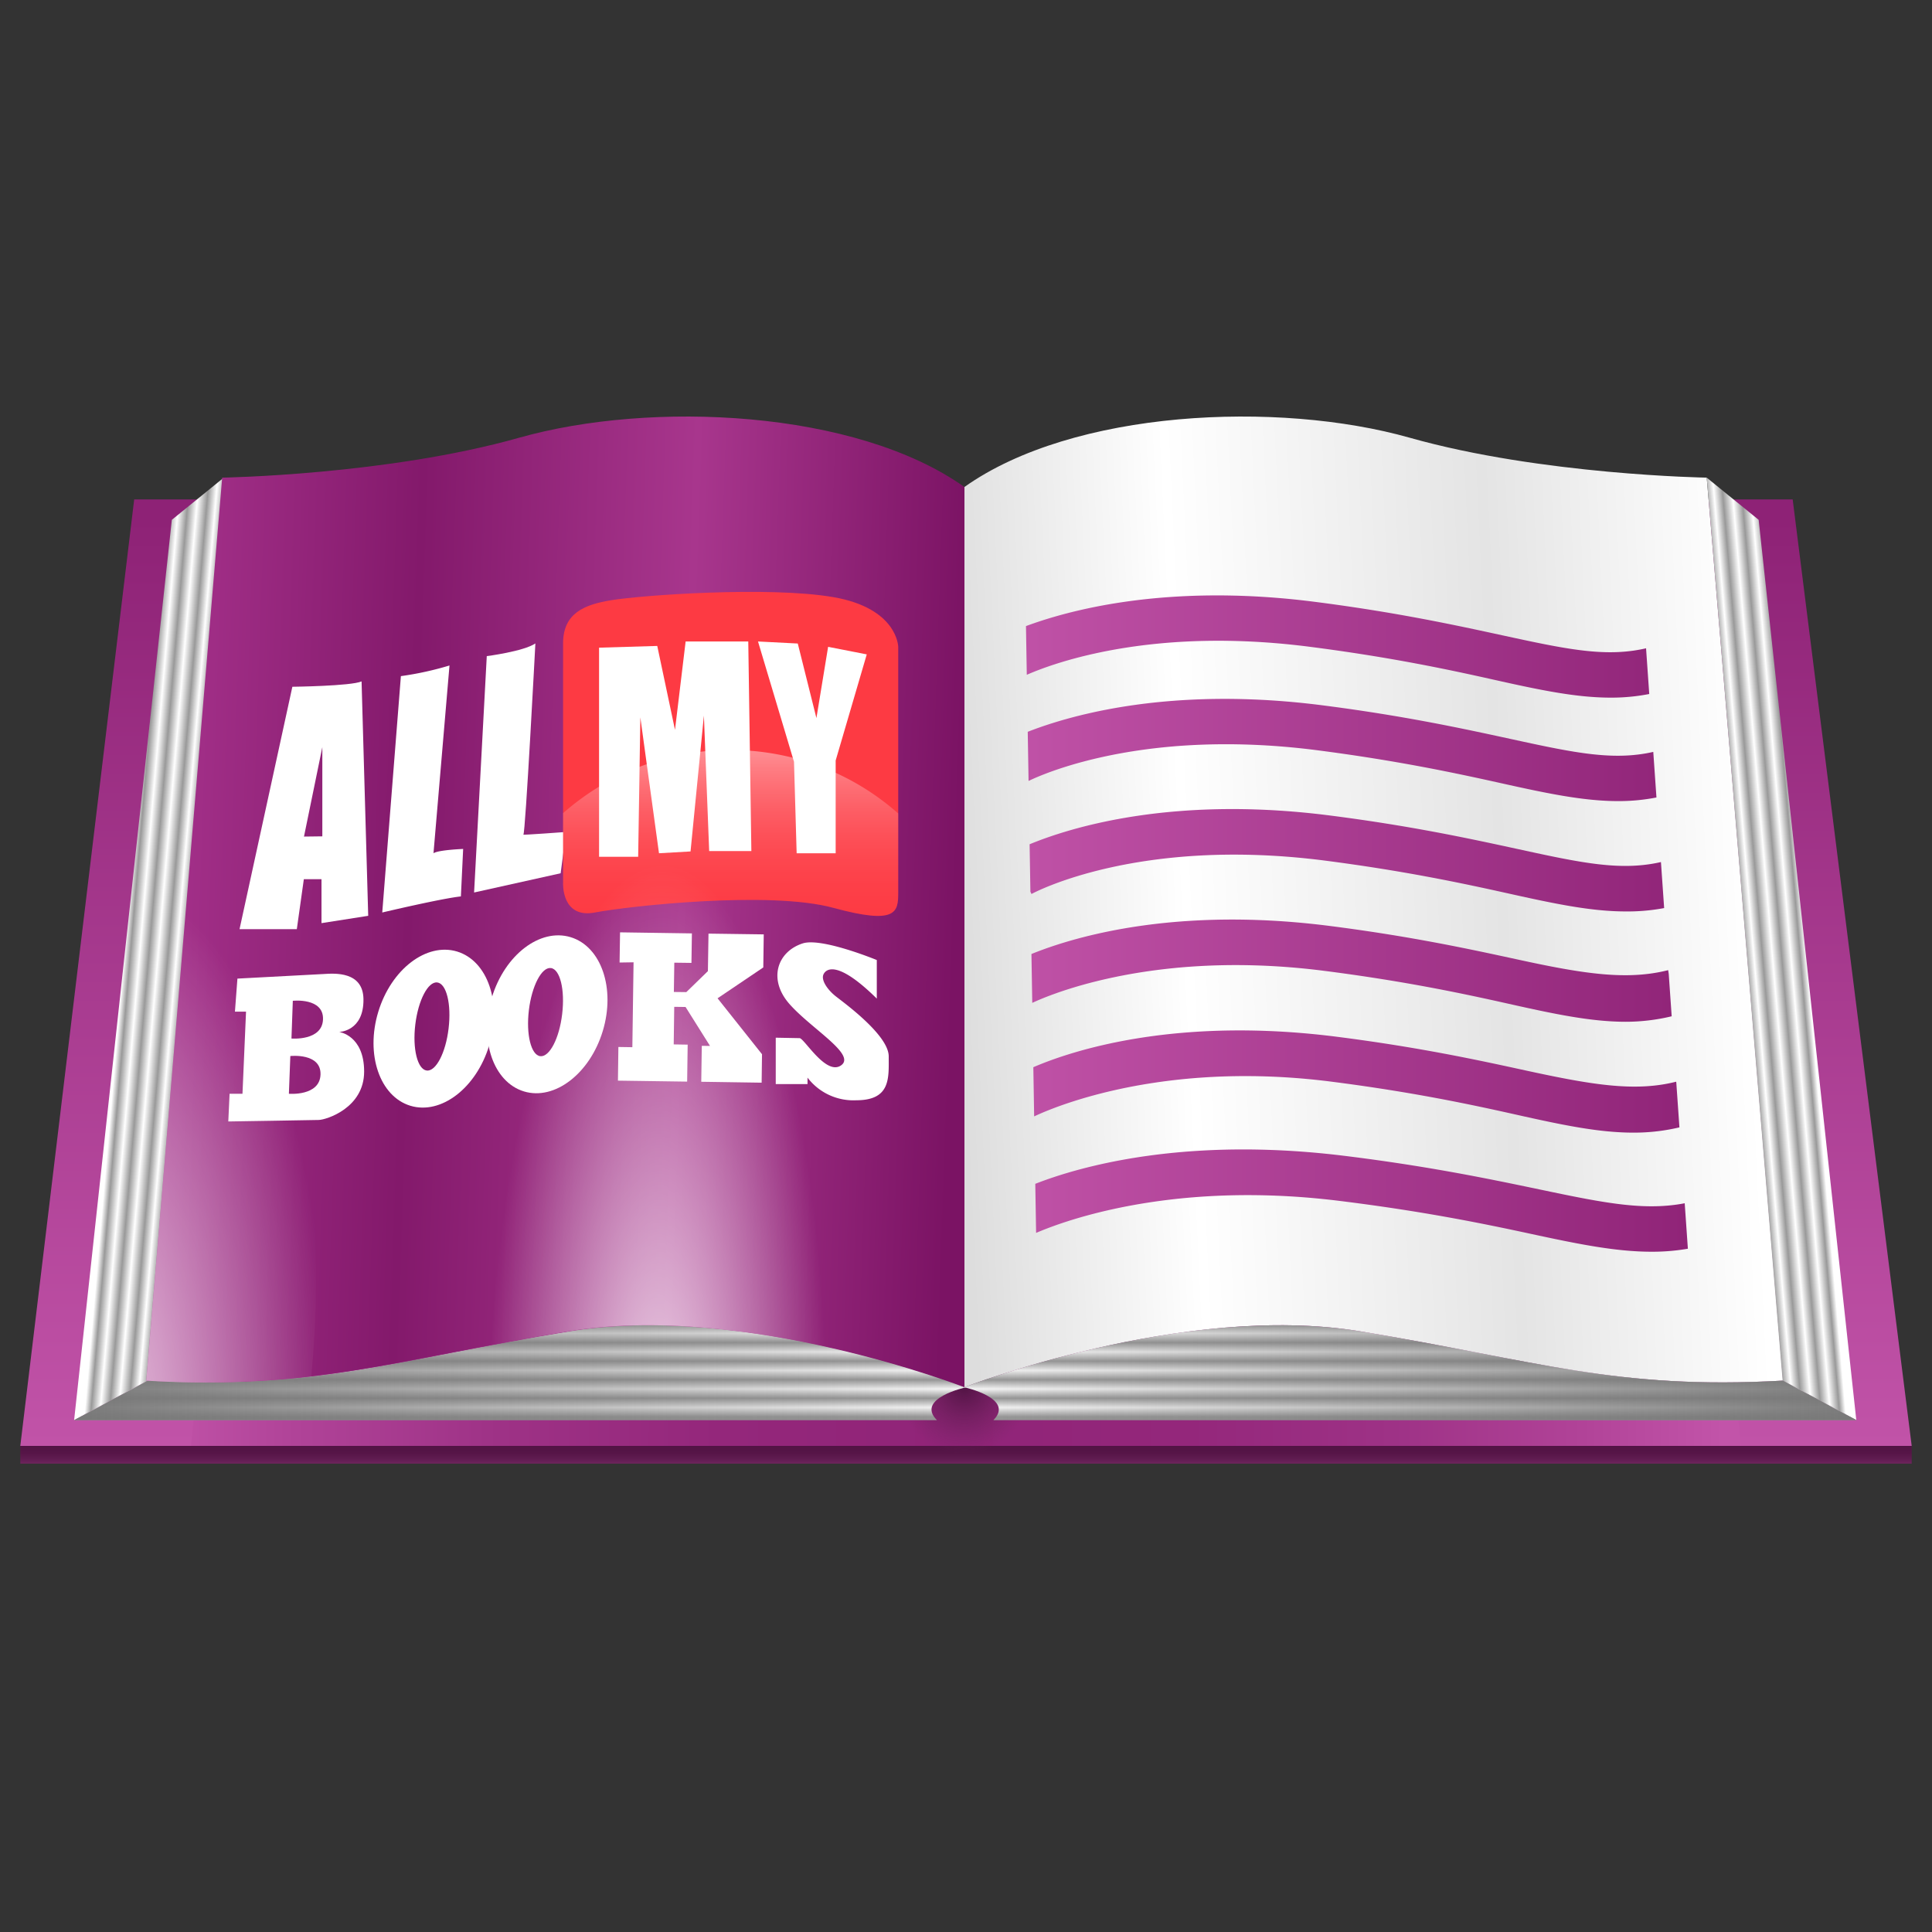 <svg id="Слой_2" data-name="Слой 2" xmlns="http://www.w3.org/2000/svg" xmlns:xlink="http://www.w3.org/1999/xlink" viewBox="0 0 256 256"><rect x="0" y="0" width="256" height="256" fill="#333333" stroke="none"/><defs><style>.cls-1{fill:none;}.cls-2{fill:url(#Безымянный_градиент_4);}.cls-3{fill:url(#Безымянный_градиент_13);}.cls-4{fill:url(#Безымянный_градиент_21);}.cls-5{fill:url(#Безымянный_градиент_175);}.cls-6{fill:url(#Безымянный_градиент_46);}.cls-7{clip-path:url(#clip-path);}.cls-8{fill:url(#Безымянный_градиент_4-2);}.cls-9{fill:url(#Безымянный_градиент_4-3);}.cls-10{fill:url(#Безымянный_градиент_4-4);}.cls-11{fill:url(#Безымянный_градиент_4-5);}.cls-12{fill:url(#Безымянный_градиент_4-6);}.cls-13{fill:url(#Безымянный_градиент_4-7);}.cls-14{fill:url(#Безымянный_градиент_92);}.cls-15{fill:url(#Безымянный_градиент_92-2);}.cls-16{fill:url(#Безымянный_градиент_110);}.cls-17{fill:url(#Безымянный_градиент_118);}.cls-18{fill:url(#Безымянный_градиент_110-2);}.cls-19{fill:url(#Безымянный_градиент_118-2);}.cls-20{fill:url(#Безымянный_градиент_129);}.cls-21,.cls-25{opacity:0.8;}.cls-21{fill:url(#Безымянный_градиент_155);}.cls-22{fill:#fff;}.cls-23{fill:#fd3a43;}.cls-24{opacity:0.5;fill:url(#Безымянный_градиент_30);}.cls-25{fill:url(#Безымянный_градиент_156);}</style><linearGradient id="Безымянный_градиент_4" x1="128" y1="194.06" x2="128" y2="68.65" gradientUnits="userSpaceOnUse"><stop offset="0" stop-color="#c254a9"/><stop offset="1" stop-color="#8e2276"/></linearGradient><linearGradient id="Безымянный_градиент_13" x1="20.34" y1="128.88" x2="228.36" y2="128.88" gradientUnits="userSpaceOnUse"><stop offset="0" stop-color="#c254a9"/><stop offset="0.09" stop-color="#b04398"/><stop offset="0.22" stop-color="#9e3286"/><stop offset="0.36" stop-color="#94277b"/><stop offset="0.51" stop-color="#902478"/><stop offset="0.66" stop-color="#94277b"/><stop offset="0.79" stop-color="#9e3286"/><stop offset="0.91" stop-color="#b14398"/><stop offset="1" stop-color="#c254a9"/></linearGradient><linearGradient id="Безымянный_градиент_21" x1="128" y1="194.03" x2="128" y2="191.57" gradientUnits="userSpaceOnUse"><stop offset="0" stop-color="#70255f"/><stop offset="0.28" stop-color="#601c51"/><stop offset="0.62" stop-color="#561547"/><stop offset="1" stop-color="#521344"/></linearGradient><radialGradient id="Безымянный_градиент_175" cx="127.78" cy="183.82" r="8.95" gradientUnits="userSpaceOnUse"><stop offset="0" stop-color="#521344"/><stop offset="0.99" stop-color="#70255f" stop-opacity="0"/></radialGradient><linearGradient id="Безымянный_градиент_46" x1="126.67" y1="122.49" x2="231.62" y2="117.55" gradientUnits="userSpaceOnUse"><stop offset="0" stop-color="#ddd"/><stop offset="0.29" stop-color="#fff"/><stop offset="0.69" stop-color="#e4e4e4"/><stop offset="1" stop-color="#fff"/></linearGradient><clipPath id="clip-path"><polygon class="cls-1" points="135.82 75.35 137.35 167.09 223.85 168.31 217.68 79.71 135.82 75.35"/></clipPath><linearGradient id="Безымянный_градиент_4-2" x1="130.91" y1="85.67" x2="226.99" y2="85.67" xlink:href="#Безымянный_градиент_4"/><linearGradient id="Безымянный_градиент_4-3" x1="130.91" y1="99.38" x2="226.99" y2="99.38" xlink:href="#Безымянный_градиент_4"/><linearGradient id="Безымянный_градиент_4-4" x1="130.91" y1="114" x2="226.99" y2="114" xlink:href="#Безымянный_градиент_4"/><linearGradient id="Безымянный_градиент_4-5" x1="130.91" y1="128.62" x2="226.99" y2="128.62" xlink:href="#Безымянный_градиент_4"/><linearGradient id="Безымянный_градиент_4-6" x1="130.91" y1="143.31" x2="226.99" y2="143.31" xlink:href="#Безымянный_градиент_4"/><linearGradient id="Безымянный_градиент_4-7" x1="130.91" y1="159.08" x2="226.99" y2="159.08" xlink:href="#Безымянный_градиент_4"/><linearGradient id="Безымянный_градиент_92" x1="231.13" y1="126.16" x2="239.25" y2="125.46" gradientUnits="userSpaceOnUse"><stop offset="0.01" stop-color="#999"/><stop offset="0.15" stop-color="#fff"/><stop offset="0.29" stop-color="#999"/><stop offset="0.45" stop-color="#fff"/><stop offset="0.6" stop-color="#999"/><stop offset="0.75" stop-color="#fff"/><stop offset="0.9" stop-color="#999"/><stop offset="1" stop-color="#fff"/></linearGradient><linearGradient id="Безымянный_градиент_92-2" x1="-38.25" y1="126.16" x2="-30.13" y2="125.46" gradientTransform="matrix(-1, 0, 0, 1, -13.59, 0)" xlink:href="#Безымянный_градиент_92"/><linearGradient id="Безымянный_градиент_110" x1="186.88" y1="175.44" x2="186.88" y2="187.73" gradientUnits="userSpaceOnUse"><stop offset="0" stop-color="#999"/><stop offset="0.1" stop-color="#fff"/><stop offset="0.2" stop-color="#999"/><stop offset="0.3" stop-color="#fff"/><stop offset="0.4" stop-color="#999"/><stop offset="0.5" stop-color="#fff"/><stop offset="0.6" stop-color="#999"/><stop offset="0.7" stop-color="#fff"/><stop offset="0.8" stop-color="#999"/><stop offset="0.9" stop-color="#fff"/><stop offset="1" stop-color="#999"/></linearGradient><linearGradient id="Безымянный_градиент_118" x1="249.03" y1="181.89" x2="117.69" y2="181.89" gradientUnits="userSpaceOnUse"><stop offset="0" stop-color="#787878"/><stop offset="1" stop-color="#787878" stop-opacity="0"/></linearGradient><linearGradient id="Безымянный_градиент_110-2" x1="137.09" y1="175.44" x2="137.09" y2="187.73" gradientTransform="matrix(-1, 0, 0, 1, 206, 0)" xlink:href="#Безымянный_градиент_110"/><linearGradient id="Безымянный_градиент_118-2" x1="199.24" y1="181.89" x2="67.89" y2="181.89" gradientTransform="matrix(-1, 0, 0, 1, 206, 0)" xlink:href="#Безымянный_градиент_118"/><linearGradient id="Безымянный_градиент_129" x1="23.11" y1="117.97" x2="126.64" y2="121.5" gradientUnits="userSpaceOnUse"><stop offset="0" stop-color="#a33089"/><stop offset="0.3" stop-color="#83196b"/><stop offset="0.65" stop-color="#a8368d"/><stop offset="1" stop-color="#7b1364"/></linearGradient><radialGradient id="Безымянный_градиент_155" cx="10.68" cy="193.71" r="77.15" gradientTransform="translate(-71.09 200.04) rotate(-86.95) scale(1 0.42)" gradientUnits="userSpaceOnUse"><stop offset="0" stop-color="#fff"/><stop offset="1" stop-color="#fff" stop-opacity="0"/></radialGradient><linearGradient id="Безымянный_градиент_30" x1="96.81" y1="97.47" x2="96.81" y2="124.23" gradientUnits="userSpaceOnUse"><stop offset="0" stop-color="#fff"/><stop offset="0.04" stop-color="#fff" stop-opacity="0.92"/><stop offset="0.15" stop-color="#fff" stop-opacity="0.7"/><stop offset="0.26" stop-color="#fff" stop-opacity="0.52"/><stop offset="0.37" stop-color="#fff" stop-opacity="0.36"/><stop offset="0.49" stop-color="#fff" stop-opacity="0.23"/><stop offset="0.61" stop-color="#fff" stop-opacity="0.13"/><stop offset="0.73" stop-color="#fff" stop-opacity="0.06"/><stop offset="0.86" stop-color="#fff" stop-opacity="0.01"/><stop offset="1" stop-color="#fff" stop-opacity="0"/></linearGradient><radialGradient id="Безымянный_градиент_156" cx="87.26" cy="192.32" r="77.73" gradientTransform="translate(30.25 278.94) rotate(-89.35) scale(1 0.29)" xlink:href="#Безымянный_градиент_155"/></defs><title>Книга SVG</title><polygon class="cls-2" points="2.69 191.59 253.31 191.59 237.54 66.18 17.78 66.18 2.69 191.59"/><polygon class="cls-3" points="25.31 191.59 230.69 191.59 217.77 66.18 37.67 66.18 25.31 191.59"/><rect class="cls-4" x="2.69" y="191.59" width="250.62" height="2.35"/><circle class="cls-5" cx="127.43" cy="184.35" r="9.18"/><path class="cls-6" d="M127.79,64.53V183.82s29-11.29,52.47-7.41,33.71,7.77,56,6.53L226.15,63.29s-21.89-.35-39.36-5.29S142.21,54.29,127.79,64.53Z"/><g class="cls-7"><path class="cls-8" d="M213.42,92.44c-4.56,0-9.35-1-15.55-2.39s-13.83-3-24.34-4.35c-24.67-3.17-38.45,4.16-38.58,4.24L132,84.69c.62-.35,15.47-8.38,42.25-4.94,10.77,1.38,18.58,3.08,24.85,4.44,8.67,1.88,13.9,3,19.39,1.62L220,91.63A26.17,26.17,0,0,1,213.42,92.44Z"/><path class="cls-9" d="M214.42,106.15c-4.56,0-9.35-1-15.55-2.38s-13.83-3-24.34-4.36c-24.67-3.17-38.45,4.17-38.58,4.24L133,98.4c.62-.34,15.47-8.38,42.25-4.94,10.77,1.38,18.58,3.08,24.85,4.44,8.67,1.89,13.9,3,19.39,1.63l1.47,5.81A26.17,26.17,0,0,1,214.42,106.15Z"/><path class="cls-10" d="M215.42,120.77c-4.56,0-9.35-1-15.55-2.38s-13.82-3-24.34-4.36c-24.85-3.19-38.72,4.35-38.85,4.43L134,113c.62-.34,15.47-8.38,42.25-4.94,10.78,1.38,18.58,3.08,24.85,4.44,8.67,1.89,13.9,3,19.39,1.63L222,120A26.17,26.17,0,0,1,215.42,120.77Z"/><path class="cls-11" d="M215.42,135.39c-4.56,0-9.35-1-15.55-2.39s-13.82-3-24.34-4.35c-24.67-3.17-39.2,4.49-38.93,4.32L134,127.64c.62-.34,15.47-8.38,42.25-4.94,10.78,1.38,18.58,3.08,24.85,4.44,8.67,1.89,14.46,2.8,19.94,1.41l.92,6A26.17,26.17,0,0,1,215.42,135.39Z"/><path class="cls-12" d="M216.42,150.08c-4.56,0-9.35-1-15.55-2.39s-13.82-3-24.34-4.35c-24.67-3.18-39.89,4.76-40,4.84L135,142.33c.62-.35,15.47-8.38,42.25-4.94,10.78,1.38,18.58,3.07,24.85,4.44,8.67,1.88,14.49,2.9,20,1.5l.89,5.94A26.17,26.17,0,0,1,216.42,150.08Z"/><path class="cls-13" d="M218.84,165.86c-4.72,0-9.67-1-16.1-2.39s-14.36-3-25.29-4.35c-25.7-3.18-41.07,4.66-41.21,4.73l-1.8-5.77c.64-.34,16-8.35,43.75-4.92,11.17,1.38,19.27,3.08,25.78,4.44,9,1.89,14.49,3,20.23,1.63l1.43,5.82A27.82,27.82,0,0,1,218.84,165.86Z"/></g><polygon class="cls-14" points="236.21 182.94 245.97 188.18 233.03 68.88 226.15 63.29 236.21 182.94"/><polygon class="cls-15" points="19.59 182.94 9.82 188.18 22.77 68.88 29.65 63.29 19.59 182.94"/><path class="cls-16" d="M246,188.18l-9.76-5.24c-22.24,1.24-32.47-2.65-56-6.53s-52.47,7.41-52.47,7.41,6.75,1.46,3.86,4.36Z"/><path class="cls-17" d="M246,188.18l-9.76-5.24c-22.24,1.24-32.47-2.65-56-6.53s-52.47,7.41-52.47,7.41,6.75,1.46,3.86,4.36Z"/><path class="cls-18" d="M9.82,188.18l9.77-5.24c22.23,1.24,32.47-2.65,55.94-6.53S128,183.82,128,183.82s-6.75,1.46-3.85,4.36Z"/><path class="cls-19" d="M9.82,188.18l9.77-5.24c22.23,1.24,32.47-2.65,55.94-6.53S128,183.82,128,183.82s-6.75,1.46-3.85,4.36Z"/><path class="cls-20" d="M127.79,64.53V183.82s-29-11.29-52.47-7.41-33.7,7.77-55.94,6.53L29.44,63.29S51.32,62.94,68.79,58,113.38,54.29,127.79,64.53Z"/><path class="cls-21" d="M25.16,114.24l-5.78,68.7a122.8,122.8,0,0,0,21.87-.57c.4-4.17.63-8.5.63-13C41.88,144,34.91,122.42,25.16,114.24Z"/><polygon class="cls-22" points="83.95 127.51 83.79 138.76 81.94 138.73 81.88 143.19 91.05 143.32 91.12 138.42 89.27 138.39 89.34 133.41 90.84 133.43 94.08 138.59 92.99 138.58 92.92 143.34 100.92 143.46 100.97 139.69 95.08 132.28 101.14 128.19 101.2 123.81 93.88 123.71 93.8 128.68 90.94 131.46 89.29 131.44 89.35 127.56 91.62 127.59 91.68 123.68 82.16 123.54 82.1 127.54 83.95 127.51"/><path class="cls-22" d="M64.5,86.94s4.85-.62,6.44-1.68c0,0-1.32,25.24-1.59,25.33s5.65-.35,5.65-.35l-.71,5.47-11.47,2.55Z"/><path class="cls-23" d="M74.61,85.26V117s-.24,4.76,4.23,3.91S102,118,110.4,120.29s8.62.59,8.62-2V85.71s-.06-5.12-8.62-6.59S85,78.87,81,79.53C77.43,80.11,74.61,81.24,74.61,85.26Z"/><path class="cls-24" d="M96.81,99.38a33.49,33.49,0,0,0-22.2,8.37V117s-.24,4.76,4.23,3.91S102,118,110.4,120.29s8.62.59,8.62-2v-10.5A33.49,33.49,0,0,0,96.81,99.38Z"/><path class="cls-22" d="M48.79,121.35l-.88-31.06c-1.41.62-9.17.71-9.17.71l-7,32.12h7.59l.93-6.62h2.34v5.82Zm-8.51-10.5L42.71,99v11.82Z"/><path class="cls-22" d="M53.12,89.59l-2.47,31.32s7.86-1.86,10.42-2.13l.3-6.29s-3.31.13-3.93.57l2.12-24.88A42.27,42.27,0,0,1,53.12,89.59Z"/><polygon class="cls-22" points="79.38 113.53 79.38 85.82 87.09 85.59 89.44 96.71 90.85 85 99.15 85 99.56 112.77 93.97 112.77 93.27 94.82 91.5 112.82 87.32 113.06 84.85 95.06 84.56 113.53 79.38 113.53"/><polygon class="cls-22" points="100.44 85 105.21 100.94 105.56 113.06 110.73 113.06 110.73 100.77 114.85 86.71 109.73 85.71 108.18 95.15 105.71 85.27 100.44 85"/><path class="cls-22" d="M60.56,126.08c-4.06-1.22-8.73,2.36-10.44,8s.2,11.21,4.26,12.44,8.73-2.35,10.44-8S64.62,127.31,60.56,126.08Zm-1.12,10.2c-.38,3.22-1.68,5.72-2.9,5.57s-1.9-2.88-1.51-6.1,1.69-5.72,2.91-5.57S59.83,133.05,59.44,136.28Z"/><path class="cls-22" d="M75.61,124.18c-4.06-1.23-8.73,2.35-10.44,8s.2,11.21,4.26,12.44,8.73-2.36,10.44-8S79.67,125.41,75.61,124.18Zm-1.12,10.19c-.38,3.23-1.68,5.72-2.9,5.58s-1.9-2.88-1.51-6.1,1.69-5.72,2.91-5.58S74.88,131.15,74.49,134.37Z"/><path class="cls-22" d="M102.79,137.5v6.15H107v-.86a7.64,7.64,0,0,0,6.47,3c4.59,0,4.29-3,4.29-5.81s-5.88-7.07-7-7.95-2-2.17-1.64-2.93,1.91-1.86,7.06,3.22v-5.11s-7.27-3-9.8-2.21c-3.4,1.09-4.65,4.78-1.76,8.05s8.82,6.66,6.85,8.1-4.82-3.44-5.5-3.59Z"/><path class="cls-22" d="M44.94,136.74s3.29-.06,3.22-4.37c-.06-3.67-3.82-3.4-5.23-3.31l-11.47.61-.33,4.38,1.47,0-.47,10.88-1.71,0-.17,3.67s11-.17,12-.2,6-1.59,6-6.41S44.94,136.74,44.94,136.74Zm-6.66,8.19.19-5s4.09-.45,4,2.45S38.28,144.93,38.28,144.93Zm.34-7.32.18-5s4.09-.45,4,2.45S38.62,137.61,38.62,137.61Z"/><path class="cls-25" d="M75.32,176.41c12.84-2.12,27.33.3,37.82,2.92-.55-31.26-11.69-72.7-25.34-72.7s-24.65,41.12-25.34,72.1C66.35,178,70.56,177.2,75.32,176.41Z"/></svg>